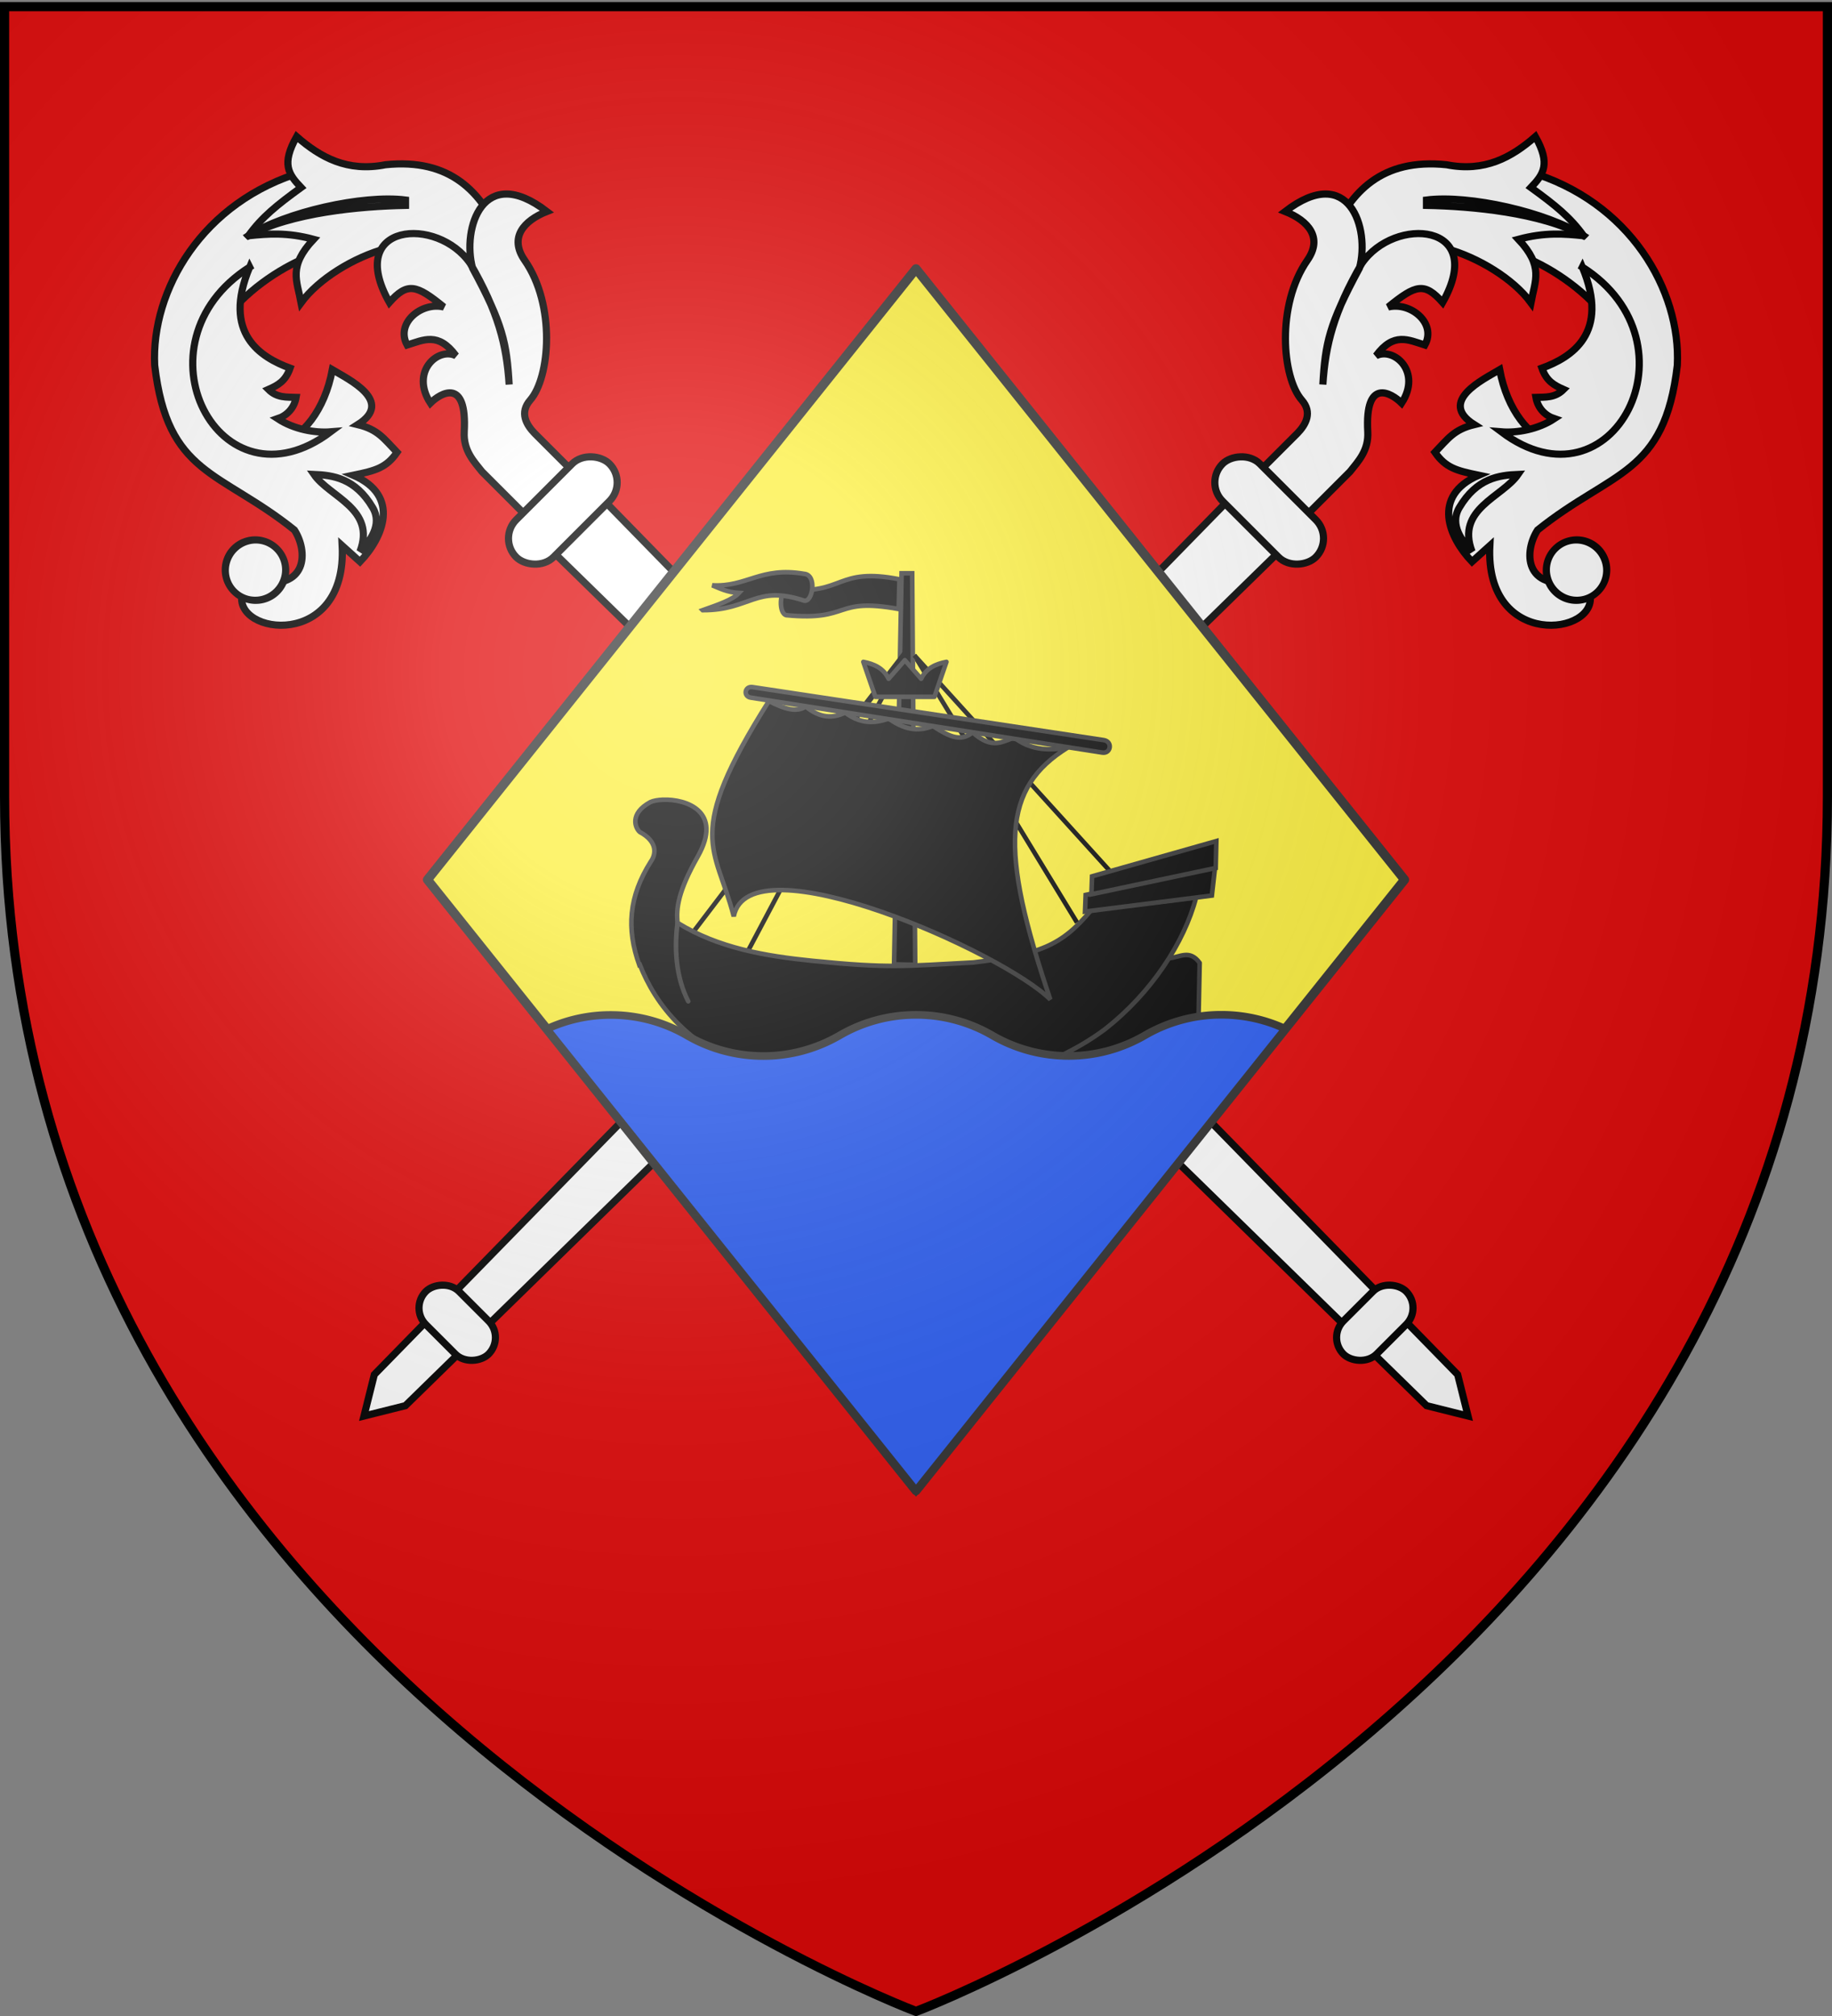 <svg xmlns="http://www.w3.org/2000/svg" xmlns:xlink="http://www.w3.org/1999/xlink" width="600" height="660" version="1.0"><rect width="100%" height="100%" fill="#808080" stroke="none"/><defs><radialGradient xlink:href="#a" id="c" cx="221.445" cy="226.331" r="300" fx="221.445" fy="226.331" gradientTransform="matrix(1.353 0 0 1.349 -77.63 -85.747)" gradientUnits="userSpaceOnUse"/><linearGradient id="a"><stop offset="0" style="stop-color:white;stop-opacity:.314"/><stop offset=".19" style="stop-color:white;stop-opacity:.251"/><stop offset=".6" style="stop-color:#6b6b6b;stop-opacity:.125"/><stop offset="1" style="stop-color:black;stop-opacity:.125"/></linearGradient></defs><g style="display:inline"><path d="M300 658.5s298.5-112.32 298.5-397.772V2.176H1.5v258.552C1.5 546.18 300 658.5 300 658.5z" style="fill:#e20909;fill-opacity:1;fill-rule:evenodd;stroke:none;stroke-width:1px;stroke-linecap:butt;stroke-linejoin:miter;stroke-opacity:1"/></g><use xlink:href="#b" width="600" height="660" style="display:inline" transform="matrix(-1 0 0 1 600.002 0)"/><g id="b" style="display:inline" transform="rotate(-45 606.619 1210.022) scale(1.562)"><path d="M633.234 43.24c-6.563 15.968 8.46 22.898 22.765 13.103.978 3.836 4.544 13.922-4.367 11.912 2.279 3.75 1.796 5.912 1.72 9.927-3.926.705-5.915-.482-9.886-3.085 3.997 10.122-4.804 13.648-11.82 13.805l-.264-5.03c-14.737 16.29-29.507-2.938-21.971-7.676h3.706c6.536 9.538 12.426 3.365 13.5-1.72-2.204-20.005-10.757-26.87 3.706-45.133 10.502-11.592 31.323-17.324 50.835-6.587l-8.766 15.021c-7.406-5.022-32.575-10.551-39.158 5.463z" style="fill:#fff;fill-opacity:1;stroke:#000;stroke-width:1.5;stroke-miterlimit:4;stroke-dasharray:none;stroke-opacity:1;display:inline"/><path d="M663.411 24.05c3.165 2.586 6.249 5.179 9.132 10.19-7.8.247-8.56 3.611-11.25 7.544 12.2-1.855 33.492 7.887 28.72 18.844l10.721.877c3.698-9.338 4.16-19.018-6.485-27.662-6.755-4.527-8.548-10.71-9-17.338-6.33 1.776-6.785 4.315-6.882 8.206-6.22-.99-10.191-1.426-14.956-.662z" style="fill:#fff;fill-opacity:1;stroke:#000;stroke-width:1.5;stroke-miterlimit:4;stroke-dasharray:none;stroke-opacity:1;display:inline"/><path d="M663.411 24.05c9.826 2.947 20.88 12.145 27.794 18.793l.794-.794c-5.49-7.111-19.673-16.072-28.588-18zM658.947 28.88c-13.993 5.724-11.726 15.032-8.984 20.97-2.611 1.248-4.32.735-6.363-.054 0 2.521 1.544 3.803 2.925 5.277-1.918 1.353-4.11 1.31-5.884.43.829 4.008 3.399 7.677 5.908 9.803-28.912-4.098-16.632-42.879 12.398-36.425zM637.757 69.139c2.675 2.922 5.587 6.655 3.782 13.647-1.045 4.048-5.596 4.591-8.385 4.603 8.73-3.912 3.552-12.549 4.603-18.25zM663.078 110.547v-16.91c.319-2.694.334-5.904 3.289-8.55 8.483-7.596 2.336-9.24-.778-9.261 1.63-7.664 9.457-7.224 10.807-3.234.924-6.159-2.438-7.12-5.65-8.813 1.464-5.042 8.586-4.296 11.07-.203-.757-7.443-1.695-9.072-7.393-8.742 5.144-18.49 20.024-5.729 17.758 6.248-3.038 11.286-6.623 17.35-12.167 23.677 5.789-6.484 8.006-9.834 11.838-22.69 4.285-7.473 17.2-14.117 19.401 2.63-4.791-2.058-9.495-1.782-10.522 3.947-2.018 11.251-13.592 21.116-19.895 21.539-3.443.23-4.241 3.02-4.275 5.59v14.772h-13.483z" style="fill:#fff;fill-opacity:1;stroke:#000;stroke-width:1.5;stroke-miterlimit:4;stroke-dasharray:none;stroke-opacity:1;display:inline"/><path d="M955.463 258.138a7.71 7.093 0 1 1-15.42 0 7.71 7.093 0 1 1 15.42 0z" style="fill:#fff;fill-opacity:1;stroke:#000;stroke-width:1.753;stroke-miterlimit:4;stroke-dasharray:none;stroke-opacity:1;display:inline" transform="matrix(.821 0 0 .892 -163.203 -155.606)"/><path d="M661.63 106.771h15.36l-3.072 265.344-4.608 7.68-4.608-7.68-3.072-265.344z" style="fill:#fff;fill-opacity:1;stroke:#000;stroke-width:1.5;stroke-miterlimit:4;stroke-dasharray:none;stroke-opacity:1"/><rect width="18.586" height="9.83" x="660.017" y="347.232" ry="4.915" style="fill:#fff;fill-opacity:1;stroke:#000;stroke-width:1.5;stroke-miterlimit:4;stroke-dasharray:none;stroke-opacity:1"/><rect width="27.648" height="11.059" x="655.486" y="139.642" ry="5.53" style="fill:#fff;fill-opacity:1;stroke:#000;stroke-width:1.5;stroke-miterlimit:4;stroke-dasharray:none;stroke-opacity:1"/><rect width="27.648" height="11.059" x="655.486" y="105.85" ry="5.53" style="fill:#fff;fill-opacity:1;stroke:#000;stroke-width:1.5;stroke-miterlimit:4;stroke-dasharray:none;stroke-opacity:1"/></g><path d="M300 88 140 288l160 200 160-200L300 88z" style="display:inline;fill:#fcef3c;fill-opacity:1;stroke:#313131;stroke-width:3;stroke-linecap:round;stroke-linejoin:round;stroke-miterlimit:4;stroke-dasharray:none;stroke-opacity:1"/><path d="M352.726 302.007 299.45 214.53M227.03 305.143l69.835-91.762M244.516 312.187l52.349-98.806" style="fill:none;fill-opacity:1;stroke:#000;stroke-width:1.5;stroke-miterlimit:4;stroke-dasharray:none;stroke-opacity:1;display:inline"/><path d="m299.74 315.875-.99-128.194h-3.464l-2.475 128.029 6.93.165z" style="fill:#000;fill-opacity:1;stroke:#313131;stroke-width:1.5;stroke-miterlimit:4;stroke-dasharray:none;stroke-opacity:1;display:inline"/><path d="m238.291 289.182 58.574-75.8" style="fill:#fcef3c;fill-opacity:1;stroke:#000;stroke-width:1.92;stroke-miterlimit:4;stroke-dasharray:none;stroke-opacity:1;display:inline"/><path d="m363.765 285.45-64.316-70.92" style="fill:none;fill-opacity:1;stroke:#000;stroke-width:1.5;stroke-miterlimit:4;stroke-dasharray:none;stroke-opacity:1;display:inline"/><g style="fill:#000;stroke:#313131;stroke-width:2.421;stroke-miterlimit:4;stroke-dasharray:none;stroke-opacity:1"><path d="M963.936 265.457c34.65-6.275 24.834 6.527 59.322 3.277 4.165-.918 3.581-12.957-.252-13.763-30.21 3.305-25.848-11.81-59.503-5.195l.433 15.68z" style="fill:#000;fill-rule:evenodd;stroke:#313131;stroke-width:2.421;stroke-linecap:butt;stroke-linejoin:miter;stroke-miterlimit:4;stroke-dasharray:none;stroke-opacity:1" transform="matrix(-.62 0 0 .62 891.957 34.794)"/><path d="M1067.452 266.082c-25.219.062-28.046-13.509-53.538-5.05-4.549 1.23-7.054-13.7 0-14.142 22.877-3.953 30.342 7.114 48.488 6.06-4.16 1.665-7.751 3.653-14.143 4.041 3.436 3.714 11.533 6.352 19.193 9.091z" style="fill:#000;fill-rule:evenodd;stroke:#313131;stroke-width:2.421;stroke-linecap:butt;stroke-linejoin:miter;stroke-miterlimit:4;stroke-dasharray:none;stroke-opacity:1" transform="matrix(-.62 0 0 .62 891.957 34.794)"/></g><path d="M383.051 313.668c3.286-.223 6.57-2.984 9.856 1.577l-.394 18.923-23.654 12.615-35.874.789 44.153-34.298 5.913.394z" style="fill:#000;fill-opacity:1;stroke:#313131;stroke-width:1.5;stroke-linecap:round;stroke-linejoin:round;stroke-miterlimit:4;stroke-dasharray:none;stroke-opacity:1"/><path d="M217.188 261.813c-1.746.058-3.239.343-4.188.78-7.028 3.823-4.878 8.595-3.469 9.782 5.89 3.156 5.373 7.293 3.594 9.719-7.17 11.353-8.034 21.873-3.75 33.844l.188-.063c5.046 12.795 15.916 27.666 40.5 35.781 27.585 9.392 79.77 9.35 112-14.844 14.918-11.744 25.762-28.08 29.687-43.03l-34.344 4.156c-9.815 11.803-16.918 14.492-38.594 17.156-22.825 1.2-27.533 1.995-52.656-.531-15.487-1.558-30.872-4.174-44.25-12.438-.532-4.665.198-10.358 6.625-21.719 8.367-14.789-3.778-18.846-11.344-18.594z" style="fill:#000;fill-rule:evenodd;stroke:#313131;stroke-width:1.5;stroke-linecap:butt;stroke-linejoin:miter;stroke-miterlimit:4;stroke-dasharray:none;stroke-opacity:1"/><path d="m396.898 293.187-41.542 5.245.21-5.455 42.381-9.022-1.049 9.232z" style="fill:#000;fill-opacity:1;stroke:#313131;stroke-width:1.5;stroke-miterlimit:4;stroke-dasharray:none;stroke-opacity:1"/><path d="m398.157 284.165.21-8.812-40.703 11.54-.21 5.874 40.703-8.602z" style="fill:#000;fill-opacity:1;stroke:#313131;stroke-width:1.5;stroke-miterlimit:4;stroke-dasharray:none;stroke-opacity:1"/><path d="M349.752 244.697c-6.74 1.297-12.71.587-17.503-3.192-3.915 1.087-7.058 4.15-13.692-1.732-3.832 3.017-7.056 1.76-13.042-2.083-3.679 1.483-8.45 1.927-14.408-2.435-3.216 1.042-8.313 2.547-14.327-1.976-3.977 1.996-8.212 1.88-12.908-1.988-2.938 2.071-7.024.805-12.042-1.786-28.184 44.53-17.391 47.599-11.517 70.493 4.97-25.345 88.266 11.828 103.67 27.222-16.818-49.635-15.647-69.254 5.769-82.523z" style="fill:#000;fill-opacity:1;stroke:#313131;stroke-width:1.5;stroke-miterlimit:4;stroke-dasharray:none;stroke-opacity:1;display:inline"/><path d="m245.889 228.395 115.147 17.99c2.774.425 3.446-3.598.473-4.084L246.357 224.93c-2.526-.273-2.953 3.103-.468 3.465z" style="fill:#000;fill-opacity:1;stroke:#313131;stroke-width:1.5;stroke-miterlimit:4;stroke-dasharray:none;stroke-opacity:1;display:inline"/><path d="M291.031 222.219c-1.7-3.504-4.783-4.853-8.281-5.531l3.938 11.437h19.343l3.938-11.438c-3.499.68-6.58 2.028-8.282 5.532l-5.343-6.094-5.313 6.094z" style="fill:#000;fill-opacity:1;stroke:#313131;stroke-width:1.5;stroke-linecap:round;stroke-linejoin:round;stroke-miterlimit:4;stroke-dasharray:none;stroke-opacity:1"/><path d="M221.906 302.125c-1.06 7.855-.699 17.54 3.509 25.701" style="opacity:1;fill:none;fill-opacity:1;stroke:#313131;stroke-width:1.5;stroke-linecap:round;stroke-linejoin:round;stroke-miterlimit:4;stroke-dasharray:none;stroke-opacity:1"/><path d="M400 332.219a49.678 49.678 0 0 0-25 6.719c-7.362 4.268-15.883 6.75-25 6.75a49.68 49.68 0 0 1-25-6.72 49.646 49.646 0 0 0-25-6.718 49.678 49.678 0 0 0-25 6.719c-7.362 4.268-15.883 6.75-25 6.75A49.679 49.679 0 0 1 225 339a49.647 49.647 0 0 0-25-6.719 49.65 49.65 0 0 0-20.906 4.594L300 488l120.938-151.188c-6.369-2.95-13.456-4.593-20.938-4.593z" style="display:inline;fill:#2b5df2;fill-opacity:1;stroke:#313131;stroke-width:2.5;stroke-miterlimit:4;stroke-dasharray:none;stroke-opacity:1"/><path d="M300 658.5s298.5-112.32 298.5-397.772V2.176H1.5v258.552C1.5 546.18 300 658.5 300 658.5z" style="opacity:1;fill:url(#c);fill-opacity:1;fill-rule:evenodd;stroke:none;stroke-width:1px;stroke-linecap:butt;stroke-linejoin:miter;stroke-opacity:1"/><path d="M300 658.5S1.5 546.18 1.5 260.728V2.176h597v258.552C598.5 546.18 300 658.5 300 658.5z" style="opacity:1;fill:none;fill-opacity:1;fill-rule:evenodd;stroke:#000;stroke-width:3;stroke-linecap:butt;stroke-linejoin:miter;stroke-miterlimit:4;stroke-dasharray:none;stroke-opacity:1"/></svg>